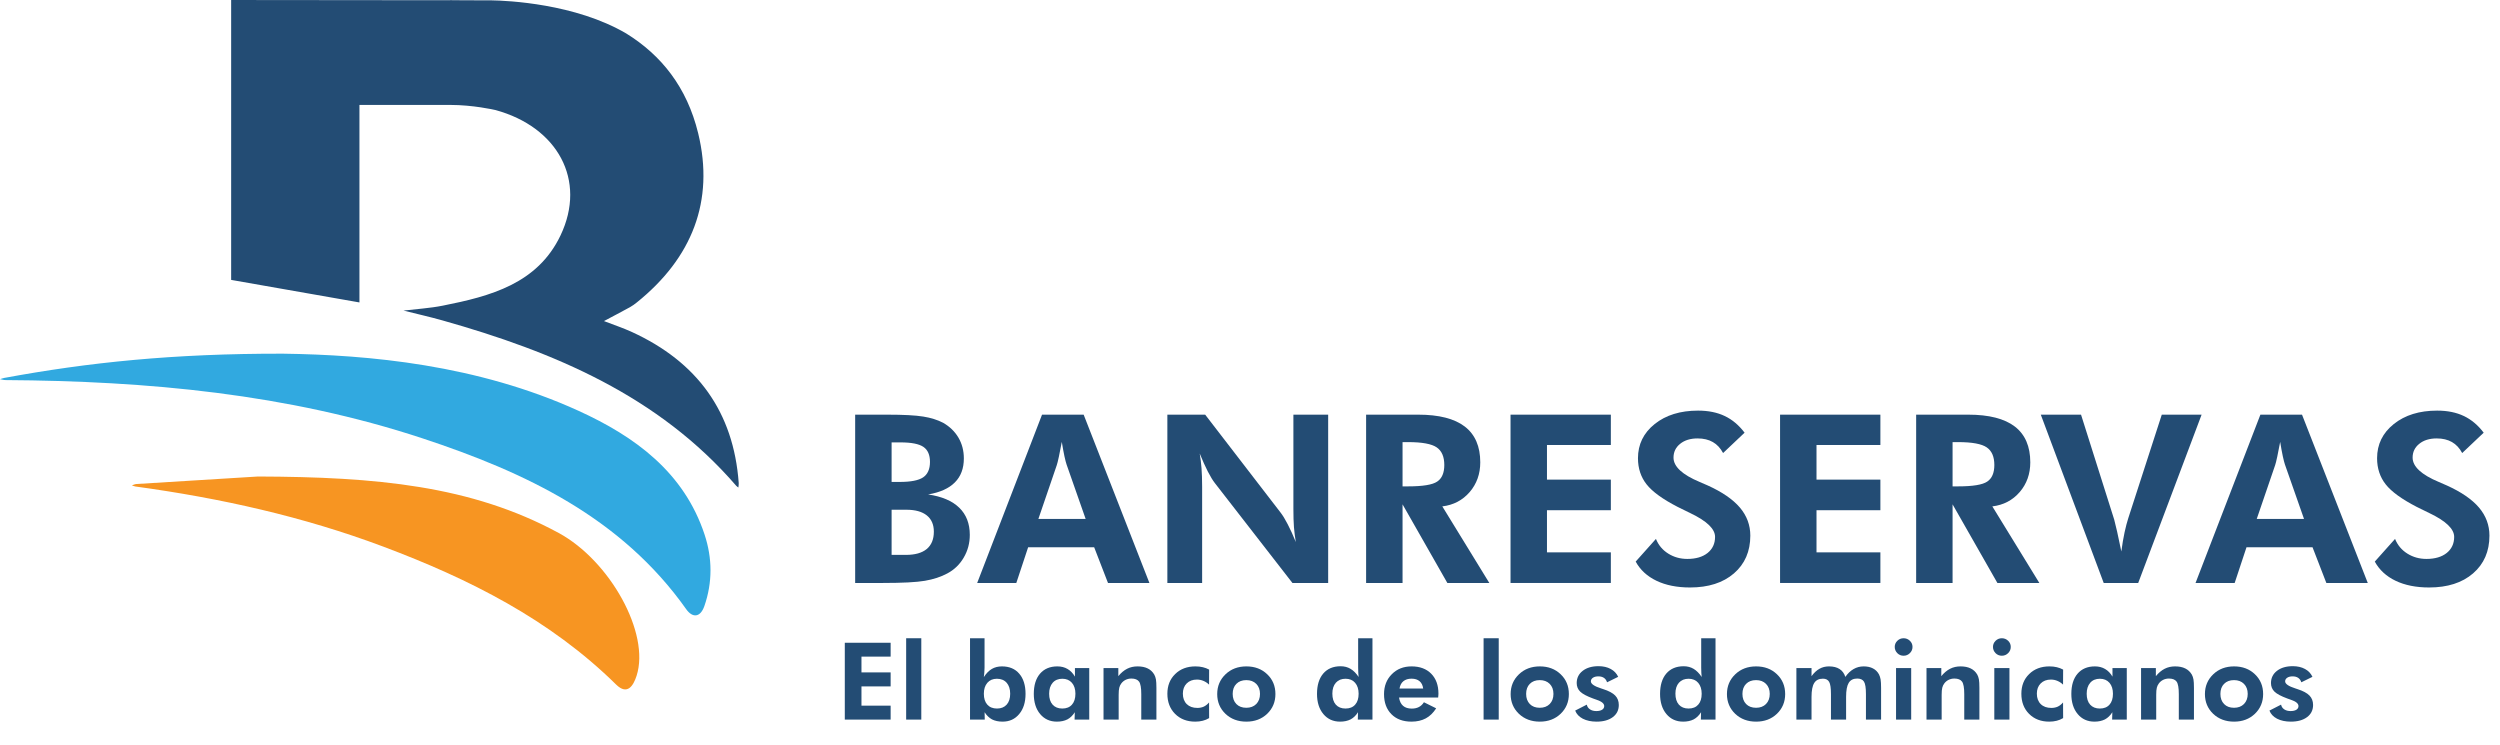 <svg xmlns="http://www.w3.org/2000/svg" width="198" height="59" viewBox="0 0 198 59" fill="none"><g clip-path="url(#clip0_760_3242)"><path d="M22.407 28.011C29.191 28.104 37.795 28.878 45.82 32.536C50.299 34.577 54.173 37.404 55.803 42.339C56.419 44.204 56.441 46.113 55.787 47.997C55.461 48.933 54.838 48.941 54.35 48.251C49.211 40.989 41.606 37.407 33.473 34.721C22.764 31.185 11.662 30.175 0.441 30.103C0.293 30.102 0.146 30.056 0 30.031C0.114 29.997 0.225 29.951 0.341 29.93C6.999 28.703 13.707 27.998 22.407 28.011Z" fill="#31A9E0"></path><path d="M20.436 37.739C29.753 37.774 37.313 38.445 44.251 42.212C48.311 44.417 51.504 50.157 50.418 53.52C50.17 54.287 49.699 55.107 48.789 54.21C43.557 49.057 37.152 45.845 30.358 43.293C24.017 40.91 17.438 39.45 10.727 38.531C10.631 38.517 10.54 38.472 10.445 38.443C10.563 38.405 10.679 38.343 10.798 38.334C14.546 38.1 18.296 37.87 20.436 37.739Z" fill="#F79522"></path><path d="M58.507 38.263C58.101 32.612 55.214 28.665 50.053 26.297C49.333 25.966 48.574 25.717 47.834 25.429C48.521 25.064 49.212 24.702 49.895 24.328C50.091 24.221 50.272 24.084 50.446 23.945C54.795 20.445 56.606 15.93 55.294 10.55C54.402 6.891 52.369 4.366 49.593 2.648C45.551 0.283 40.203 0.049 38.9 0.027C38.192 0.026 37.486 0.023 36.779 0.022C36.089 0.009 35.401 0.012 34.711 0.018C29.369 0.007 24.028 0.005 18.686 0.001C18.63 0.001 18.577 -0.001 18.527 0.001H18.307V22.168L28.468 23.953V8.521H28.467C28.467 8.451 28.467 8.38 28.468 8.311H35.681C37.437 8.311 39.101 8.682 39.248 8.717C44.148 10.06 46.489 14.257 44.392 18.648C42.567 22.471 38.842 23.461 35.063 24.209C34.043 24.412 32.993 24.472 31.957 24.598C32.989 24.858 34.029 25.09 35.052 25.379C43.881 27.871 52.146 31.343 58.303 38.468C58.351 38.524 58.418 38.564 58.477 38.612C58.488 38.494 58.517 38.378 58.507 38.263Z" fill="#234C74"></path><path d="M70.615 43.947H71.749C72.47 43.947 73.02 43.793 73.397 43.482C73.772 43.17 73.961 42.711 73.961 42.108C73.961 41.547 73.773 41.117 73.402 40.82C73.03 40.522 72.49 40.371 71.787 40.371H70.615V43.947ZM70.615 38.169H71.261C72.133 38.169 72.751 38.049 73.112 37.807C73.472 37.562 73.654 37.155 73.654 36.584C73.654 36.026 73.48 35.63 73.134 35.394C72.786 35.157 72.18 35.037 71.316 35.037H70.615V38.169ZM67.729 46.171V32.841H70.254C71.564 32.841 72.52 32.892 73.123 32.992C73.728 33.089 74.252 33.254 74.694 33.484C75.219 33.785 75.625 34.178 75.91 34.664C76.193 35.148 76.337 35.696 76.337 36.308C76.337 37.098 76.099 37.733 75.625 38.207C75.154 38.683 74.447 39.001 73.506 39.16C74.593 39.319 75.415 39.669 75.97 40.209C76.527 40.747 76.808 41.466 76.808 42.362C76.808 43.02 76.647 43.62 76.326 44.164C76.009 44.709 75.569 45.13 75.012 45.424C74.511 45.692 73.925 45.883 73.254 45.998C72.586 46.114 71.477 46.171 69.93 46.171H67.729Z" fill="#234C74"></path><path d="M85.984 41.102L84.473 36.79C84.429 36.664 84.372 36.446 84.303 36.135C84.238 35.826 84.168 35.447 84.095 34.999C84.014 35.429 83.938 35.818 83.865 36.162C83.791 36.506 83.735 36.733 83.695 36.844L82.239 41.102H85.984ZM77.393 46.171L82.529 32.841H85.826L91.033 46.171H87.753L86.658 43.342H81.429L80.492 46.171H77.393Z" fill="#234C74"></path><path d="M92.455 46.171V32.841H95.45L101.424 40.599C101.595 40.819 101.783 41.127 101.988 41.524C102.195 41.921 102.41 42.391 102.629 42.93C102.563 42.534 102.512 42.143 102.481 41.756C102.451 41.368 102.437 40.88 102.437 40.296V32.841H105.191V46.171H102.36L96.222 38.267C96.05 38.048 95.862 37.739 95.658 37.342C95.457 36.946 95.243 36.471 95.017 35.919C95.082 36.302 95.13 36.69 95.16 37.082C95.191 37.472 95.209 37.965 95.209 38.559V46.171H92.455Z" fill="#234C74"></path><path d="M117.954 46.171H114.63L111.082 39.944V46.171H108.196V32.841H112.325C113.964 32.841 115.192 33.156 116.01 33.782C116.827 34.41 117.237 35.355 117.237 36.617C117.237 37.536 116.956 38.322 116.399 38.97C115.84 39.619 115.116 39.999 114.231 40.106L117.954 46.171ZM111.082 38.521H111.515C112.682 38.521 113.453 38.395 113.825 38.142C114.2 37.891 114.389 37.453 114.389 36.828C114.389 36.172 114.188 35.707 113.787 35.432C113.385 35.155 112.628 35.015 111.515 35.015H111.082V38.521Z" fill="#234C74"></path><path d="M119.634 46.171V32.841H127.579V35.243H122.52V37.986H127.579V40.409H122.52V43.747H127.579V46.171H119.634Z" fill="#234C74"></path><path d="M129.546 44.478L131.151 42.681C131.351 43.176 131.676 43.565 132.125 43.845C132.573 44.126 133.078 44.267 133.637 44.267C134.312 44.267 134.847 44.11 135.241 43.796C135.634 43.48 135.833 43.053 135.833 42.519C135.833 41.889 135.177 41.261 133.867 40.636C133.442 40.435 133.108 40.271 132.865 40.144C131.685 39.535 130.867 38.942 130.412 38.364C129.954 37.784 129.727 37.093 129.727 36.292C129.727 35.193 130.168 34.289 131.052 33.582C131.935 32.876 133.08 32.521 134.486 32.521C135.303 32.521 136.008 32.665 136.599 32.949C137.193 33.23 137.718 33.671 138.171 34.269L136.468 35.881C136.262 35.493 135.993 35.202 135.657 35.01C135.325 34.819 134.921 34.723 134.447 34.723C133.878 34.723 133.416 34.867 133.067 35.151C132.717 35.432 132.542 35.797 132.542 36.243C132.542 36.951 133.234 37.595 134.622 38.175C134.899 38.291 135.111 38.383 135.258 38.451C136.399 38.968 137.247 39.55 137.798 40.198C138.349 40.847 138.625 41.59 138.625 42.422C138.625 43.67 138.191 44.668 137.327 45.414C136.465 46.157 135.306 46.528 133.85 46.528C132.817 46.528 131.931 46.351 131.195 45.998C130.457 45.645 129.906 45.138 129.546 44.478Z" fill="#234C74"></path><path d="M140.981 46.171V32.841H148.927V35.243H143.867V37.986H148.927V40.409H143.867V43.747H148.927V46.171H140.981Z" fill="#234C74"></path><path d="M161.516 46.171H158.193L154.644 39.944V46.171H151.759V32.841H155.887C157.526 32.841 158.754 33.156 159.573 33.782C160.39 34.41 160.799 35.355 160.799 36.617C160.799 37.536 160.519 38.322 159.961 38.97C159.403 39.619 158.679 39.999 157.793 40.106L161.516 46.171ZM154.644 38.521H155.077C156.245 38.521 157.015 38.395 157.388 38.142C157.763 37.891 157.952 37.453 157.952 36.828C157.952 36.172 157.751 35.707 157.349 35.432C156.947 35.155 156.19 35.015 155.077 35.015H154.644V38.521Z" fill="#234C74"></path><path d="M166.614 46.171L161.631 32.841H164.818L167.446 41.156C167.492 41.326 167.569 41.641 167.676 42.103C167.781 42.565 167.892 43.09 168.01 43.677C168.085 43.108 168.171 42.6 168.267 42.157C168.364 41.714 168.46 41.349 168.552 41.064L171.213 32.841H174.367L169.346 46.171H166.614Z" fill="#234C74"></path><path d="M182.479 41.102L180.967 36.79C180.924 36.664 180.866 36.446 180.798 36.135C180.732 35.826 180.662 35.447 180.59 34.999C180.509 35.429 180.432 35.818 180.36 36.162C180.286 36.506 180.23 36.733 180.19 36.844L178.733 41.102H182.479ZM173.887 46.171L179.023 32.841H182.32L187.527 46.171H184.247L183.152 43.342H177.923L176.986 46.171H173.887Z" fill="#234C74"></path><path d="M188.084 44.478L189.688 42.681C189.888 43.176 190.214 43.565 190.663 43.845C191.111 44.126 191.616 44.267 192.174 44.267C192.849 44.267 193.385 44.11 193.779 43.796C194.172 43.48 194.37 43.053 194.37 42.519C194.37 41.889 193.714 41.261 192.404 40.636C191.98 40.435 191.646 40.271 191.402 40.144C190.222 39.535 189.405 38.942 188.949 38.364C188.492 37.784 188.265 37.093 188.265 36.292C188.265 35.193 188.705 34.289 189.59 33.582C190.473 32.876 191.617 32.521 193.023 32.521C193.84 32.521 194.545 32.665 195.137 32.949C195.731 33.23 196.255 33.671 196.708 34.269L195.005 35.881C194.8 35.493 194.53 35.202 194.195 35.01C193.862 34.819 193.458 34.723 192.985 34.723C192.415 34.723 191.954 34.867 191.605 35.151C191.254 35.432 191.079 35.797 191.079 36.243C191.079 36.951 191.772 37.595 193.16 38.175C193.437 38.291 193.649 38.383 193.795 38.451C194.937 38.968 195.784 39.55 196.336 40.198C196.886 40.847 197.163 41.59 197.163 42.422C197.163 43.67 196.729 44.668 195.865 45.414C195.003 46.157 193.843 46.528 192.388 46.528C191.354 46.528 190.469 46.351 189.732 45.998C188.994 45.645 188.444 45.138 188.084 44.478Z" fill="#234C74"></path><path d="M66.908 56.992V50.906H70.538V52.004H68.228V53.254H70.538V54.363H68.228V55.888H70.538V56.992H66.908Z" fill="#234C74"></path><path d="M71.768 56.992V50.549H72.967V56.992H71.768Z" fill="#234C74"></path><path d="M77.921 54.947C77.921 55.315 78.011 55.603 78.195 55.807C78.377 56.013 78.633 56.116 78.961 56.116C79.288 56.116 79.544 56.013 79.728 55.807C79.913 55.603 80.007 55.315 80.007 54.947C80.007 54.581 79.913 54.29 79.728 54.076C79.542 53.864 79.283 53.757 78.956 53.757C78.638 53.757 78.385 53.864 78.2 54.076C78.014 54.29 77.921 54.581 77.921 54.947ZM76.826 56.992V50.549H77.976V52.87C77.976 52.999 77.969 53.128 77.959 53.254C77.948 53.381 77.934 53.504 77.921 53.622C78.114 53.327 78.326 53.112 78.556 52.978C78.785 52.845 79.05 52.778 79.35 52.778C79.937 52.778 80.396 52.971 80.724 53.356C81.056 53.739 81.223 54.273 81.223 54.958C81.223 55.622 81.054 56.155 80.719 56.554C80.386 56.954 79.948 57.154 79.405 57.154C79.076 57.154 78.796 57.093 78.567 56.976C78.34 56.854 78.144 56.665 77.981 56.408L77.992 56.992H76.826Z" fill="#234C74"></path><path d="M85.173 54.947C85.173 54.581 85.079 54.29 84.894 54.076C84.708 53.864 84.454 53.757 84.138 53.757C83.812 53.757 83.556 53.864 83.371 54.076C83.185 54.29 83.092 54.581 83.092 54.947C83.092 55.315 83.183 55.603 83.366 55.807C83.551 56.013 83.807 56.116 84.133 56.116C84.464 56.116 84.72 56.013 84.899 55.807C85.081 55.603 85.173 55.315 85.173 54.947ZM86.268 56.992H85.107L85.124 56.408C84.962 56.665 84.766 56.854 84.538 56.976C84.308 57.093 84.03 57.154 83.706 57.154C83.158 57.154 82.716 56.954 82.38 56.554C82.044 56.151 81.877 55.618 81.877 54.958C81.877 54.273 82.041 53.739 82.369 53.356C82.701 52.971 83.159 52.778 83.744 52.778C84.049 52.778 84.319 52.847 84.549 52.983C84.781 53.117 84.977 53.32 85.135 53.589V52.913H86.268V56.992Z" fill="#234C74"></path><path d="M87.399 56.992V52.913H88.571V53.551C88.786 53.289 89.017 53.094 89.266 52.967C89.514 52.841 89.789 52.778 90.093 52.778C90.413 52.778 90.682 52.833 90.898 52.94C91.116 53.045 91.29 53.208 91.418 53.427C91.48 53.539 91.524 53.668 91.55 53.811C91.574 53.952 91.588 54.176 91.588 54.482V56.992H90.389V54.974C90.389 54.474 90.33 54.144 90.214 53.984C90.096 53.823 89.893 53.741 89.606 53.741C89.442 53.741 89.29 53.776 89.151 53.843C89.012 53.912 88.897 54.008 88.806 54.13C88.732 54.227 88.679 54.34 88.647 54.465C88.615 54.589 88.598 54.778 88.598 55.034V56.992H87.399Z" fill="#234C74"></path><path d="M95.763 56.873C95.602 56.97 95.432 57.041 95.254 57.084C95.075 57.13 94.878 57.154 94.663 57.154C94.013 57.154 93.481 56.952 93.069 56.543C92.66 56.133 92.456 55.6 92.456 54.947C92.456 54.306 92.661 53.784 93.075 53.383C93.487 52.98 94.022 52.778 94.679 52.778C94.897 52.778 95.093 52.801 95.265 52.843C95.439 52.883 95.606 52.947 95.763 53.032L95.758 54.222C95.629 54.096 95.483 53.999 95.32 53.93C95.156 53.858 94.979 53.822 94.794 53.822C94.457 53.822 94.188 53.926 93.984 54.13C93.783 54.333 93.683 54.602 93.683 54.936C93.683 55.282 93.784 55.56 93.989 55.764C94.196 55.967 94.477 56.067 94.827 56.067C95.02 56.067 95.191 56.033 95.342 55.964C95.491 55.892 95.629 55.783 95.758 55.634L95.763 56.873Z" fill="#234C74"></path><path d="M99.792 54.958C99.792 54.627 99.692 54.361 99.496 54.163C99.299 53.965 99.035 53.865 98.708 53.865C98.375 53.865 98.112 53.965 97.919 54.163C97.725 54.357 97.629 54.624 97.629 54.958C97.629 55.291 97.725 55.557 97.919 55.758C98.112 55.957 98.375 56.056 98.708 56.056C99.035 56.056 99.299 55.957 99.496 55.758C99.692 55.557 99.792 55.291 99.792 54.958ZM101.013 54.969C101.013 55.593 100.796 56.114 100.362 56.532C99.926 56.947 99.377 57.154 98.713 57.154C98.045 57.154 97.491 56.947 97.054 56.532C96.619 56.114 96.403 55.593 96.403 54.969C96.403 54.345 96.622 53.825 97.06 53.405C97.496 52.987 98.048 52.778 98.713 52.778C99.38 52.778 99.93 52.986 100.362 53.4C100.796 53.811 101.013 54.334 101.013 54.969Z" fill="#234C74"></path><path d="M107.603 54.947C107.603 54.581 107.509 54.29 107.324 54.076C107.138 53.864 106.885 53.757 106.568 53.757C106.243 53.757 105.987 53.862 105.802 54.071C105.616 54.28 105.523 54.57 105.523 54.936C105.523 55.308 105.613 55.599 105.796 55.807C105.981 56.013 106.237 56.116 106.563 56.116C106.894 56.116 107.15 56.013 107.33 55.807C107.512 55.603 107.603 55.315 107.603 54.947ZM108.699 56.992H107.538L107.554 56.408C107.393 56.665 107.197 56.854 106.968 56.976C106.738 57.093 106.46 57.154 106.136 57.154C105.588 57.154 105.146 56.954 104.811 56.554C104.474 56.151 104.307 55.618 104.307 54.958C104.307 54.269 104.471 53.733 104.8 53.346C105.131 52.96 105.59 52.767 106.174 52.767C106.473 52.767 106.736 52.836 106.963 52.972C107.191 53.106 107.406 53.321 107.603 53.616C107.592 53.516 107.583 53.405 107.576 53.286C107.568 53.164 107.565 53.025 107.565 52.87V50.549H108.699V56.992Z" fill="#234C74"></path><path d="M112.715 54.531C112.682 54.275 112.586 54.081 112.43 53.952C112.276 53.819 112.064 53.751 111.795 53.751C111.524 53.751 111.309 53.819 111.148 53.952C110.987 54.081 110.884 54.275 110.842 54.531H112.715ZM113.903 55.245H110.803C110.85 55.541 110.958 55.761 111.127 55.905C111.294 56.049 111.522 56.121 111.811 56.121C112.029 56.121 112.218 56.08 112.375 55.997C112.535 55.914 112.668 55.788 112.775 55.618L113.744 56.099C113.517 56.456 113.243 56.723 112.923 56.895C112.605 57.066 112.226 57.154 111.789 57.154C111.121 57.154 110.591 56.958 110.201 56.565C109.81 56.172 109.615 55.642 109.615 54.974C109.615 54.337 109.819 53.811 110.229 53.4C110.636 52.986 111.159 52.778 111.795 52.778C112.45 52.778 112.969 52.971 113.35 53.356C113.732 53.743 113.925 54.269 113.925 54.936C113.925 54.973 113.922 55.013 113.919 55.055C113.915 55.099 113.91 55.162 113.903 55.245Z" fill="#234C74"></path><path d="M117.5 56.992V50.549H118.699V56.992H117.5Z" fill="#234C74"></path><path d="M123.033 54.958C123.033 54.627 122.933 54.361 122.737 54.163C122.54 53.965 122.276 53.865 121.949 53.865C121.616 53.865 121.353 53.965 121.16 54.163C120.966 54.357 120.87 54.624 120.87 54.958C120.87 55.291 120.966 55.557 121.16 55.758C121.353 55.957 121.616 56.056 121.949 56.056C122.276 56.056 122.54 55.957 122.737 55.758C122.933 55.557 123.033 55.291 123.033 54.958ZM124.254 54.969C124.254 55.593 124.036 56.114 123.602 56.532C123.167 56.947 122.618 57.154 121.954 57.154C121.286 57.154 120.732 56.947 120.295 56.532C119.86 56.114 119.643 55.593 119.643 54.969C119.643 54.345 119.862 53.825 120.3 53.405C120.737 52.987 121.289 52.778 121.954 52.778C122.621 52.778 123.171 52.986 123.602 53.4C124.036 53.811 124.254 54.334 124.254 54.969Z" fill="#234C74"></path><path d="M124.754 56.278L125.674 55.807C125.706 55.967 125.791 56.091 125.926 56.181C126.06 56.271 126.227 56.316 126.424 56.316C126.62 56.316 126.775 56.282 126.884 56.213C126.997 56.141 127.054 56.044 127.054 55.921C127.054 55.723 126.854 55.557 126.457 55.423C126.333 55.384 126.235 55.35 126.167 55.32C125.681 55.14 125.343 54.961 125.154 54.779C124.968 54.597 124.875 54.368 124.875 54.098C124.875 53.699 125.034 53.375 125.351 53.129C125.667 52.884 126.086 52.761 126.605 52.761C126.976 52.761 127.298 52.836 127.569 52.983C127.838 53.128 128.036 53.336 128.16 53.605L127.279 54.038C127.231 53.884 127.149 53.766 127.032 53.687C126.914 53.608 126.767 53.568 126.589 53.568C126.413 53.568 126.27 53.604 126.162 53.676C126.052 53.749 125.997 53.845 125.997 53.962C125.997 54.165 126.268 54.353 126.813 54.525C126.877 54.547 126.928 54.564 126.961 54.574C127.413 54.718 127.734 54.89 127.925 55.088C128.114 55.282 128.209 55.533 128.209 55.834C128.209 56.239 128.049 56.561 127.733 56.797C127.415 57.034 126.987 57.154 126.452 57.154C126.025 57.154 125.659 57.076 125.357 56.922C125.057 56.764 124.856 56.548 124.754 56.278Z" fill="#234C74"></path><path d="M134.773 54.947C134.773 54.581 134.679 54.29 134.494 54.076C134.308 53.864 134.055 53.757 133.739 53.757C133.413 53.757 133.157 53.862 132.972 54.071C132.786 54.28 132.693 54.57 132.693 54.936C132.693 55.308 132.783 55.599 132.966 55.807C133.151 56.013 133.407 56.116 133.733 56.116C134.064 56.116 134.32 56.013 134.5 55.807C134.682 55.603 134.773 55.315 134.773 54.947ZM135.869 56.992H134.708L134.724 56.408C134.563 56.665 134.367 56.854 134.138 56.976C133.908 57.093 133.63 57.154 133.306 57.154C132.758 57.154 132.316 56.954 131.981 56.554C131.644 56.151 131.477 55.618 131.477 54.958C131.477 54.269 131.641 53.733 131.97 53.346C132.301 52.96 132.76 52.767 133.344 52.767C133.643 52.767 133.906 52.836 134.133 52.972C134.361 53.106 134.576 53.321 134.773 53.616C134.763 53.516 134.753 53.405 134.746 53.286C134.738 53.164 134.735 53.025 134.735 52.87V50.549H135.869V56.992Z" fill="#234C74"></path><path d="M140.164 54.958C140.164 54.627 140.064 54.361 139.868 54.163C139.671 53.965 139.407 53.865 139.08 53.865C138.747 53.865 138.484 53.965 138.291 54.163C138.097 54.357 138.001 54.624 138.001 54.958C138.001 55.291 138.097 55.557 138.291 55.758C138.484 55.957 138.747 56.056 139.08 56.056C139.407 56.056 139.671 55.957 139.868 55.758C140.064 55.557 140.164 55.291 140.164 54.958ZM141.385 54.969C141.385 55.593 141.167 56.114 140.733 56.532C140.298 56.947 139.749 57.154 139.085 57.154C138.417 57.154 137.863 56.947 137.426 56.532C136.991 56.114 136.774 55.593 136.774 54.969C136.774 54.345 136.993 53.825 137.431 53.405C137.868 52.987 138.42 52.778 139.085 52.778C139.752 52.778 140.302 52.986 140.733 53.4C141.167 53.811 141.385 54.334 141.385 54.969Z" fill="#234C74"></path><path d="M143.473 56.992H142.274V52.913H143.473V53.551C143.669 53.285 143.88 53.09 144.103 52.967C144.325 52.841 144.577 52.778 144.859 52.778C145.201 52.778 145.48 52.849 145.696 52.989C145.911 53.127 146.063 53.334 146.151 53.611C146.344 53.334 146.562 53.127 146.803 52.989C147.046 52.849 147.313 52.778 147.602 52.778C147.894 52.778 148.14 52.833 148.341 52.94C148.545 53.045 148.704 53.204 148.818 53.416C148.875 53.532 148.918 53.663 148.944 53.811C148.968 53.96 148.982 54.183 148.982 54.482V56.992H147.783V54.974C147.783 54.48 147.731 54.152 147.629 53.989C147.527 53.825 147.347 53.741 147.093 53.741C146.782 53.741 146.557 53.856 146.419 54.081C146.28 54.309 146.211 54.681 146.211 55.196V56.992H145.012V54.974C145.012 54.495 144.964 54.172 144.87 54.006C144.774 53.837 144.609 53.751 144.377 53.751C144.059 53.751 143.828 53.866 143.687 54.092C143.544 54.319 143.473 54.689 143.473 55.196V56.992Z" fill="#234C74"></path><path d="M150.063 51.236C150.063 51.049 150.13 50.888 150.266 50.754C150.404 50.618 150.57 50.549 150.764 50.549C150.957 50.549 151.123 50.616 151.262 50.749C151.401 50.883 151.471 51.045 151.471 51.236C151.471 51.428 151.401 51.591 151.262 51.728C151.123 51.866 150.957 51.934 150.764 51.934C150.57 51.934 150.404 51.866 150.266 51.728C150.13 51.589 150.063 51.424 150.063 51.236ZM150.167 56.992V52.913H151.366V56.992H150.167Z" fill="#234C74"></path><path d="M152.579 56.992V52.913H153.751V53.551C153.966 53.289 154.197 53.094 154.447 52.967C154.694 52.841 154.97 52.778 155.273 52.778C155.594 52.778 155.862 52.833 156.078 52.94C156.296 53.045 156.47 53.208 156.599 53.427C156.66 53.539 156.704 53.668 156.73 53.811C156.755 53.952 156.768 54.176 156.768 54.482V56.992H155.569V54.974C155.569 54.474 155.51 54.144 155.394 53.984C155.276 53.823 155.074 53.741 154.786 53.741C154.622 53.741 154.47 53.776 154.332 53.843C154.192 53.912 154.077 54.008 153.987 54.13C153.913 54.227 153.859 54.34 153.828 54.465C153.795 54.589 153.779 54.778 153.779 55.034V56.992H152.579Z" fill="#234C74"></path><path d="M157.844 51.236C157.844 51.049 157.912 50.888 158.047 50.754C158.185 50.618 158.351 50.549 158.545 50.549C158.738 50.549 158.904 50.616 159.044 50.749C159.182 50.883 159.252 51.045 159.252 51.236C159.252 51.428 159.182 51.591 159.044 51.728C158.904 51.866 158.738 51.934 158.545 51.934C158.351 51.934 158.185 51.866 158.047 51.728C157.912 51.589 157.844 51.424 157.844 51.236ZM157.949 56.992V52.913H159.148V56.992H157.949Z" fill="#234C74"></path><path d="M163.4 56.873C163.238 56.97 163.068 57.041 162.891 57.084C162.711 57.13 162.514 57.154 162.299 57.154C161.649 57.154 161.118 56.952 160.706 56.543C160.296 56.133 160.092 55.6 160.092 54.947C160.092 54.306 160.298 53.784 160.711 53.383C161.123 52.98 161.658 52.778 162.316 52.778C162.533 52.778 162.729 52.801 162.901 52.843C163.075 52.883 163.242 52.947 163.4 53.032L163.394 54.222C163.266 54.096 163.119 53.999 162.956 53.93C162.792 53.858 162.615 53.822 162.431 53.822C162.094 53.822 161.824 53.926 161.62 54.13C161.419 54.333 161.319 54.602 161.319 54.936C161.319 55.282 161.42 55.56 161.626 55.764C161.832 55.967 162.113 56.067 162.463 56.067C162.656 56.067 162.828 56.033 162.978 55.964C163.127 55.892 163.266 55.783 163.394 55.634L163.4 56.873Z" fill="#234C74"></path><path d="M167.346 54.947C167.346 54.581 167.252 54.29 167.067 54.076C166.881 53.864 166.628 53.757 166.311 53.757C165.986 53.757 165.73 53.864 165.545 54.076C165.359 54.29 165.266 54.581 165.266 54.947C165.266 55.315 165.356 55.603 165.539 55.807C165.724 56.013 165.98 56.116 166.306 56.116C166.637 56.116 166.893 56.013 167.073 55.807C167.255 55.603 167.346 55.315 167.346 54.947ZM168.441 56.992H167.281L167.297 56.408C167.136 56.665 166.94 56.854 166.711 56.976C166.481 57.093 166.203 57.154 165.879 57.154C165.331 57.154 164.889 56.954 164.554 56.554C164.217 56.151 164.05 55.618 164.05 54.958C164.05 54.273 164.214 53.739 164.543 53.356C164.874 52.971 165.333 52.778 165.917 52.778C166.222 52.778 166.492 52.847 166.722 52.983C166.955 53.117 167.151 53.32 167.308 53.589V52.913H168.441V56.992Z" fill="#234C74"></path><path d="M169.572 56.992V52.913H170.744V53.551C170.959 53.289 171.19 53.094 171.44 52.967C171.687 52.841 171.963 52.778 172.266 52.778C172.587 52.778 172.855 52.833 173.071 52.94C173.289 53.045 173.463 53.208 173.592 53.427C173.653 53.539 173.697 53.668 173.723 53.811C173.748 53.952 173.761 54.176 173.761 54.482V56.992H172.562V54.974C172.562 54.474 172.503 54.144 172.387 53.984C172.269 53.823 172.067 53.741 171.779 53.741C171.615 53.741 171.463 53.776 171.325 53.843C171.185 53.912 171.07 54.008 170.98 54.13C170.906 54.227 170.852 54.34 170.821 54.465C170.788 54.589 170.772 54.778 170.772 55.034V56.992H169.572Z" fill="#234C74"></path><path d="M178.019 54.958C178.019 54.627 177.919 54.361 177.723 54.163C177.526 53.965 177.262 53.865 176.935 53.865C176.602 53.865 176.339 53.965 176.146 54.163C175.952 54.357 175.856 54.624 175.856 54.958C175.856 55.291 175.952 55.557 176.146 55.758C176.339 55.957 176.602 56.056 176.935 56.056C177.262 56.056 177.526 55.957 177.723 55.758C177.919 55.557 178.019 55.291 178.019 54.958ZM179.24 54.969C179.24 55.593 179.022 56.114 178.588 56.532C178.153 56.947 177.604 57.154 176.94 57.154C176.272 57.154 175.718 56.947 175.281 56.532C174.846 56.114 174.63 55.593 174.63 54.969C174.63 54.345 174.849 53.825 175.287 53.405C175.723 52.987 176.275 52.778 176.94 52.778C177.607 52.778 178.157 52.986 178.588 53.4C179.022 53.811 179.24 54.334 179.24 54.969Z" fill="#234C74"></path><path d="M179.74 56.278L180.66 55.807C180.692 55.967 180.777 56.091 180.912 56.181C181.046 56.271 181.213 56.316 181.411 56.316C181.606 56.316 181.761 56.282 181.871 56.213C181.983 56.141 182.04 56.044 182.04 55.921C182.04 55.723 181.84 55.557 181.443 55.423C181.319 55.384 181.222 55.35 181.153 55.32C180.667 55.14 180.329 54.961 180.14 54.779C179.954 54.597 179.861 54.368 179.861 54.098C179.861 53.699 180.02 53.375 180.337 53.129C180.654 52.884 181.072 52.761 181.591 52.761C181.962 52.761 182.284 52.836 182.555 52.983C182.825 53.128 183.022 53.336 183.146 53.605L182.265 54.038C182.217 53.884 182.135 53.766 182.018 53.687C181.901 53.608 181.753 53.568 181.575 53.568C181.4 53.568 181.256 53.604 181.148 53.676C181.038 53.749 180.983 53.845 180.983 53.962C180.983 54.165 181.255 54.353 181.799 54.525C181.864 54.547 181.914 54.564 181.947 54.574C182.399 54.718 182.721 54.89 182.911 55.088C183.1 55.282 183.196 55.533 183.196 55.834C183.196 56.239 183.036 56.561 182.719 56.797C182.402 57.034 181.973 57.154 181.438 57.154C181.011 57.154 180.645 57.076 180.343 56.922C180.043 56.764 179.842 56.548 179.74 56.278Z" fill="#234C74"></path></g><defs><clipPath id="clip0_760_3242"><rect width="198" height="59" fill="white"></rect></clipPath></defs></svg>